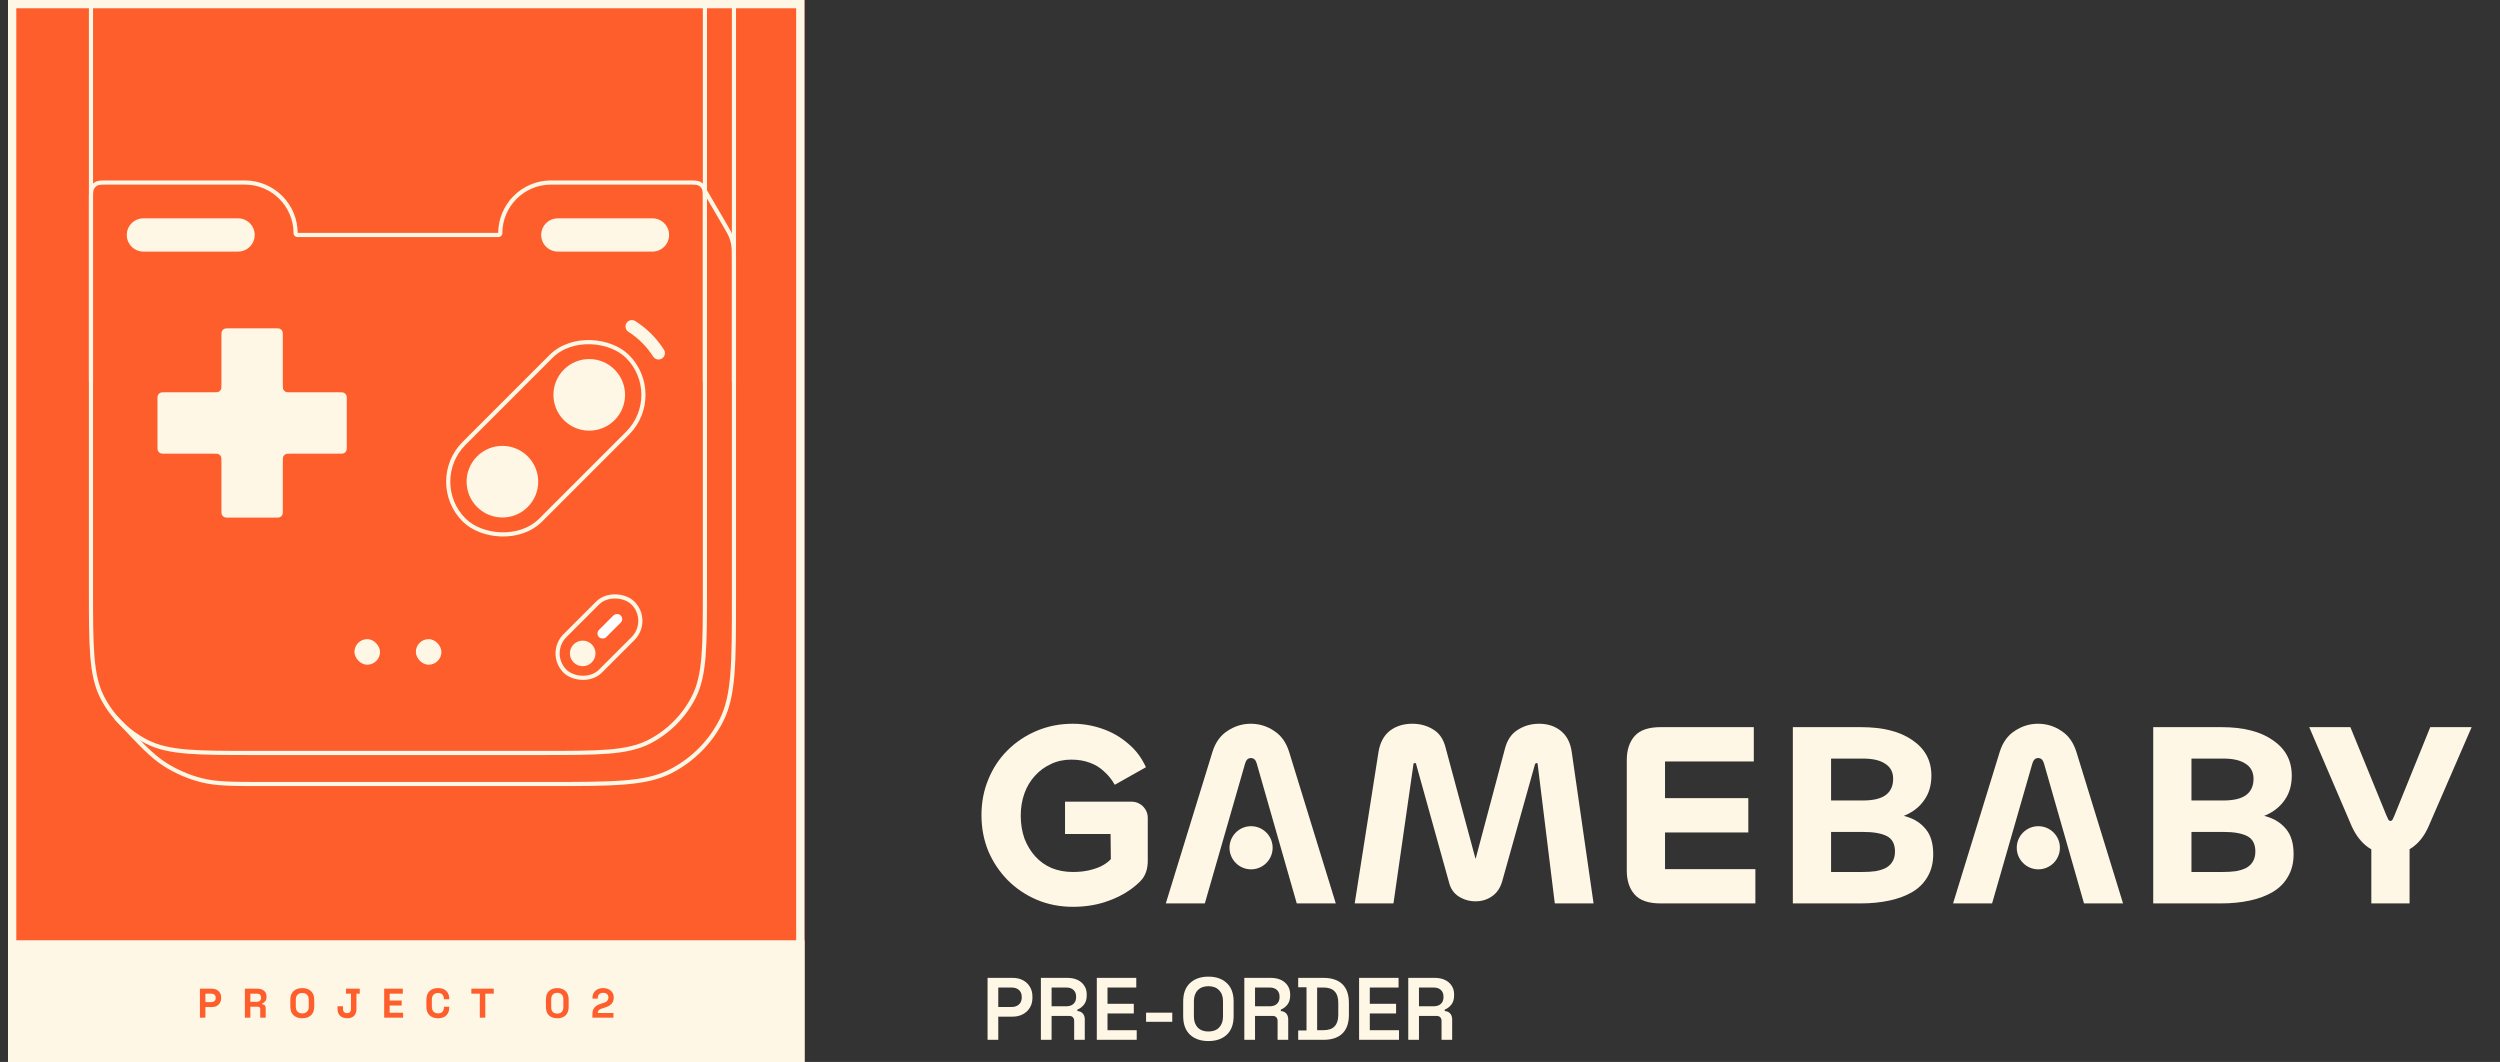 <svg xmlns="http://www.w3.org/2000/svg" fill="none" viewBox="0 0 226 96" height="96" width="226">
<rect x="0" y="0" width="226" height="96" fill="#333333" stroke="none"/>
<g clip-path="url(#clip0_108_2057)">
<path fill="#FE5E2C" d="M0.724 0H72.724V96H0.724V0Z"></path>
<path fill="#FE5E2C" d="M22.149 16.5H9.704C9.186 16.5 8.927 16.5 8.729 16.601C8.555 16.689 8.413 16.831 8.324 17.005C8.224 17.203 8.224 17.462 8.224 17.98V53.269C8.224 58.449 8.224 61.039 9.232 63.018C10.119 64.759 11.534 66.174 13.274 67.061C15.253 68.069 17.843 68.069 23.024 68.069H48.924C54.104 68.069 56.694 68.069 58.673 67.061C60.413 66.174 61.829 64.759 62.715 63.018C63.724 61.039 63.724 58.449 63.724 53.269V17.98C63.724 17.462 63.724 17.203 63.623 17.005C63.534 16.831 63.393 16.689 63.219 16.601C63.021 16.5 62.762 16.5 62.244 16.5H49.798C47.27 16.507 45.224 18.558 45.224 21.088C45.224 21.172 45.155 21.241 45.071 21.241H26.877C26.792 21.241 26.724 21.172 26.724 21.088C26.724 18.558 24.677 16.507 22.149 16.5Z" clip-rule="evenodd" fill-rule="evenodd"></path>
<path fill="#FEF7E6" d="M22.149 16.5L22.15 16.312H22.149V16.5ZM8.729 16.601L8.644 16.434L8.644 16.434L8.729 16.601ZM8.324 17.005L8.157 16.92L8.157 16.92L8.324 17.005ZM9.232 63.018L9.065 63.103L9.065 63.103L9.232 63.018ZM13.274 67.061L13.189 67.228L13.189 67.228L13.274 67.061ZM58.673 67.061L58.758 67.228L58.758 67.228L58.673 67.061ZM62.715 63.018L62.883 63.103L62.883 63.103L62.715 63.018ZM63.623 17.005L63.79 16.92L63.79 16.92L63.623 17.005ZM63.219 16.601L63.304 16.434L63.304 16.434L63.219 16.601ZM49.798 16.5V16.312L49.798 16.312L49.798 16.5ZM9.704 16.688H22.149V16.312H9.704V16.688ZM8.814 16.768C8.882 16.733 8.969 16.711 9.111 16.7C9.256 16.688 9.442 16.688 9.704 16.688V16.312C9.448 16.312 9.244 16.312 9.081 16.326C8.915 16.339 8.773 16.368 8.644 16.434L8.814 16.768ZM8.492 17.09C8.562 16.951 8.675 16.839 8.814 16.768L8.644 16.434C8.434 16.54 8.264 16.711 8.157 16.92L8.492 17.09ZM8.411 17.98C8.411 17.718 8.411 17.533 8.423 17.388C8.435 17.245 8.457 17.158 8.492 17.09L8.157 16.92C8.091 17.05 8.063 17.191 8.049 17.357C8.036 17.521 8.036 17.724 8.036 17.98H8.411ZM8.411 53.269V17.98H8.036V53.269H8.411ZM9.399 62.933C8.911 61.974 8.662 60.86 8.537 59.329C8.411 57.796 8.411 55.862 8.411 53.269H8.036C8.036 55.856 8.036 57.807 8.163 59.359C8.29 60.913 8.545 62.083 9.065 63.103L9.399 62.933ZM13.359 66.894C11.654 66.025 10.268 64.638 9.399 62.933L9.065 63.103C9.97 64.879 11.413 66.323 13.189 67.228L13.359 66.894ZM23.024 67.881C20.43 67.881 18.497 67.881 16.963 67.756C15.433 67.631 14.318 67.382 13.359 66.894L13.189 67.228C14.209 67.747 15.379 68.003 16.933 68.13C18.485 68.256 20.436 68.256 23.024 68.256V67.881ZM48.924 67.881H23.024V68.256H48.924V67.881ZM58.588 66.894C57.629 67.382 56.515 67.631 54.984 67.756C53.451 67.881 51.517 67.881 48.924 67.881V68.256C51.511 68.256 53.462 68.256 55.014 68.13C56.568 68.003 57.738 67.747 58.758 67.228L58.588 66.894ZM62.548 62.933C61.679 64.638 60.293 66.025 58.588 66.894L58.758 67.228C60.534 66.323 61.978 64.879 62.883 63.103L62.548 62.933ZM63.536 53.269C63.536 55.862 63.536 57.796 63.411 59.329C63.286 60.86 63.037 61.974 62.548 62.933L62.883 63.103C63.402 62.083 63.657 60.913 63.785 59.359C63.911 57.807 63.911 55.856 63.911 53.269H63.536ZM63.536 17.98V53.269H63.911V17.98H63.536ZM63.456 17.09C63.49 17.158 63.513 17.245 63.524 17.388C63.536 17.533 63.536 17.718 63.536 17.98H63.911C63.911 17.724 63.911 17.521 63.898 17.357C63.884 17.191 63.856 17.05 63.79 16.92L63.456 17.09ZM63.133 16.768C63.272 16.839 63.385 16.951 63.456 17.09L63.79 16.92C63.683 16.711 63.513 16.54 63.304 16.434L63.133 16.768ZM62.244 16.688C62.506 16.688 62.691 16.688 62.836 16.7C62.979 16.711 63.065 16.733 63.133 16.768L63.304 16.434C63.174 16.368 63.032 16.339 62.866 16.326C62.703 16.312 62.5 16.312 62.244 16.312V16.688ZM49.798 16.688H62.244V16.312H49.798V16.688ZM49.798 16.312C47.167 16.32 45.036 18.455 45.036 21.088H45.411C45.411 18.662 47.374 16.694 49.799 16.688L49.798 16.312ZM45.036 21.088C45.036 21.069 45.052 21.053 45.071 21.053V21.428C45.259 21.428 45.411 21.276 45.411 21.088H45.036ZM45.071 21.053H26.877V21.428H45.071V21.053ZM26.877 21.053C26.896 21.053 26.911 21.069 26.911 21.088H26.536C26.536 21.276 26.689 21.428 26.877 21.428V21.053ZM26.911 21.088C26.911 18.455 24.781 16.32 22.15 16.312L22.149 16.688C24.573 16.694 26.536 18.662 26.536 21.088H26.911Z"></path>
<rect fill="#FEF7E6" rx="1.156" height="2.312" width="2.312" y="57.778" x="32.042"></rect>
<rect fill="#FEF7E6" rx="1.156" height="2.312" width="2.312" y="57.778" x="37.592"></rect>
<path fill="#FEF7E6" d="M25.567 30.401C25.567 30.149 25.567 30.023 25.518 29.927C25.475 29.842 25.406 29.773 25.322 29.73C25.225 29.681 25.099 29.681 24.847 29.681H20.737C20.485 29.681 20.359 29.681 20.263 29.73C20.178 29.773 20.11 29.842 20.066 29.927C20.017 30.023 20.017 30.149 20.017 30.401V34.743C20.017 34.995 20.017 35.121 19.968 35.217C19.925 35.301 19.856 35.37 19.772 35.413C19.675 35.463 19.549 35.463 19.297 35.463H14.956C14.704 35.463 14.578 35.463 14.482 35.512C14.397 35.555 14.328 35.624 14.285 35.708C14.236 35.804 14.236 35.931 14.236 36.183V40.293C14.236 40.545 14.236 40.671 14.285 40.767C14.328 40.852 14.397 40.92 14.482 40.964C14.578 41.013 14.704 41.013 14.956 41.013H19.297C19.549 41.013 19.675 41.013 19.772 41.062C19.856 41.105 19.925 41.174 19.968 41.258C20.017 41.355 20.017 41.48 20.017 41.733V46.074C20.017 46.326 20.017 46.452 20.066 46.548C20.11 46.633 20.178 46.702 20.263 46.745C20.359 46.794 20.485 46.794 20.737 46.794H24.847C25.099 46.794 25.225 46.794 25.322 46.745C25.406 46.702 25.475 46.633 25.518 46.548C25.567 46.452 25.567 46.326 25.567 46.074V41.733C25.567 41.48 25.567 41.355 25.616 41.258C25.66 41.174 25.728 41.105 25.813 41.062C25.909 41.013 26.035 41.013 26.287 41.013H30.629C30.881 41.013 31.007 41.013 31.103 40.964C31.188 40.92 31.256 40.852 31.299 40.767C31.349 40.671 31.349 40.545 31.349 40.293V36.183C31.349 35.931 31.349 35.804 31.299 35.708C31.256 35.624 31.188 35.555 31.103 35.512C31.007 35.463 30.881 35.463 30.629 35.463H26.287C26.035 35.463 25.909 35.463 25.813 35.413C25.728 35.37 25.66 35.301 25.616 35.217C25.567 35.121 25.567 34.995 25.567 34.743V30.401Z" clip-rule="evenodd" fill-rule="evenodd"></path>
<rect stroke-width="0.375" stroke="#FEF7E6" transform="rotate(-45 49.468 59.068)" rx="2.269" height="4.537" width="8.7" y="59.068" x="49.468"></rect>
<circle fill="#FEF7E6" transform="rotate(-45 52.676 59.068)" r="1.156" cy="59.068" cx="52.676"></circle>
<rect fill="white" transform="rotate(-45 53.821 57.269)" rx="0.463" height="0.925" width="2.775" y="57.269" x="53.821"></rect>
<rect stroke-width="0.375" stroke="#FEF7E6" transform="rotate(-45 38.489 43.544)" rx="4.9" height="9.8" width="20.9" y="43.544" x="38.489"></rect>
<circle fill="#FEF7E6" transform="rotate(-45 45.418 43.544)" r="3.237" cy="43.544" cx="45.418"></circle>
<circle fill="#FEF7E6" transform="rotate(-45 53.267 35.695)" r="3.237" cy="35.695" cx="53.267"></circle>
<path fill="#FEF7E6" d="M56.636 29.202C56.807 28.933 57.164 28.854 57.434 29.025C58.474 29.688 59.356 30.57 60.019 31.61C60.19 31.879 60.111 32.237 59.842 32.408C59.572 32.58 59.215 32.5 59.043 32.231C58.472 31.334 57.71 30.572 56.813 30C56.543 29.829 56.464 29.472 56.636 29.202Z" clip-rule="evenodd" fill-rule="evenodd"></path>
<path fill="#FEF7E6" d="M11.461 21.241C11.461 20.41 12.134 19.738 12.964 19.738H21.521C22.351 19.738 23.024 20.41 23.024 21.241V21.241C23.024 22.071 22.351 22.744 21.521 22.744H12.964C12.134 22.744 11.461 22.071 11.461 21.241V21.241Z"></path>
<path fill="#FEF7E6" d="M48.924 21.241C48.924 20.41 49.597 19.738 50.427 19.738H58.983C59.813 19.738 60.486 20.41 60.486 21.241V21.241C60.486 22.071 59.813 22.744 58.983 22.744H50.427C49.597 22.744 48.924 22.071 48.924 21.241V21.241Z"></path>
<path stroke-width="0.375" stroke="#FEF7E6" d="M10.474 64.875L10.765 65.186C12.731 67.283 13.714 68.331 14.879 69.082C15.913 69.748 17.048 70.24 18.241 70.538C19.586 70.875 21.023 70.875 23.897 70.875H49.549C55.429 70.875 58.37 70.875 60.615 69.731C62.591 68.724 64.198 67.118 65.204 65.142C66.349 62.896 66.349 59.956 66.349 54.075V23.372C66.349 22.768 66.349 22.466 66.302 22.172C66.26 21.911 66.191 21.655 66.095 21.409C65.988 21.131 65.836 20.871 65.531 20.349L63.724 17.25"></path>
<path stroke-width="0.375" stroke="#FEF7E6" d="M66.349 0L66.349 34.5"></path>
<path stroke-width="0.375" stroke="#FEF7E6" d="M63.724 0L63.724 34.5"></path>
<path stroke-width="0.375" stroke="#FEF7E6" d="M8.224 0L8.224 34.5"></path>
<rect fill="#FEF7E6" transform="translate(0.724 85)" height="11" width="72"></rect>
<path fill="#FE5E2C" d="M18.073 92V89.375H19.153C19.318 89.375 19.463 89.409 19.588 89.476C19.716 89.541 19.815 89.634 19.885 89.754C19.957 89.874 19.993 90.016 19.993 90.181V90.234C19.993 90.396 19.956 90.539 19.881 90.661C19.808 90.781 19.708 90.875 19.581 90.942C19.456 91.007 19.313 91.04 19.153 91.04H18.568V92H18.073ZM18.568 90.59H19.105C19.222 90.59 19.317 90.558 19.39 90.493C19.462 90.427 19.498 90.339 19.498 90.226V90.189C19.498 90.076 19.462 89.987 19.39 89.922C19.317 89.858 19.222 89.825 19.105 89.825H18.568V90.59ZM22.137 92V89.375H23.277C23.442 89.375 23.585 89.404 23.708 89.461C23.83 89.519 23.925 89.6 23.993 89.705C24.06 89.81 24.094 89.934 24.094 90.076V90.121C24.094 90.279 24.057 90.406 23.982 90.504C23.907 90.601 23.814 90.672 23.704 90.718V90.785C23.804 90.79 23.882 90.825 23.937 90.89C23.992 90.953 24.019 91.036 24.019 91.141V92H23.524V91.213C23.524 91.153 23.508 91.104 23.475 91.066C23.445 91.029 23.394 91.01 23.322 91.01H22.632V92H22.137ZM22.632 90.56H23.224C23.342 90.56 23.433 90.529 23.498 90.466C23.565 90.401 23.599 90.316 23.599 90.211V90.174C23.599 90.069 23.567 89.985 23.502 89.922C23.437 89.858 23.344 89.825 23.224 89.825H22.632V90.56ZM27.326 92.052C26.996 92.052 26.733 91.963 26.538 91.782C26.343 91.6 26.246 91.34 26.246 91.002V90.373C26.246 90.035 26.343 89.776 26.538 89.596C26.733 89.414 26.996 89.323 27.326 89.323C27.656 89.323 27.919 89.414 28.113 89.596C28.308 89.776 28.406 90.035 28.406 90.373V91.002C28.406 91.34 28.308 91.6 28.113 91.782C27.919 91.963 27.656 92.052 27.326 92.052ZM27.326 91.61C27.511 91.61 27.655 91.556 27.757 91.449C27.86 91.341 27.911 91.198 27.911 91.017V90.358C27.911 90.177 27.86 90.034 27.757 89.926C27.655 89.819 27.511 89.765 27.326 89.765C27.143 89.765 27 89.819 26.895 89.926C26.792 90.034 26.741 90.177 26.741 90.358V91.017C26.741 91.198 26.792 91.341 26.895 91.449C27 91.556 27.143 91.61 27.326 91.61ZM31.394 92.052C31.124 92.052 30.909 91.979 30.749 91.831C30.591 91.684 30.513 91.478 30.513 91.213V90.965H31.008V91.213C31.008 91.33 31.04 91.422 31.105 91.49C31.17 91.555 31.261 91.588 31.379 91.588C31.489 91.588 31.574 91.555 31.634 91.49C31.696 91.425 31.728 91.332 31.728 91.213V89.825H31.278V89.375H32.523V89.825H32.223V91.213C32.223 91.485 32.149 91.694 32.001 91.839C31.854 91.981 31.651 92.052 31.394 92.052ZM34.729 92V89.375H36.416V89.825H35.224V90.451H36.312V90.901H35.224V91.55H36.439V92H34.729ZM39.603 92.052C39.278 92.052 39.02 91.963 38.83 91.782C38.64 91.6 38.545 91.34 38.545 91.002V90.373C38.545 90.035 38.64 89.776 38.83 89.596C39.02 89.414 39.278 89.323 39.603 89.323C39.925 89.323 40.174 89.411 40.349 89.589C40.527 89.764 40.615 90.005 40.615 90.312V90.335H40.128V90.297C40.128 90.142 40.084 90.015 39.997 89.915C39.912 89.815 39.78 89.765 39.603 89.765C39.428 89.765 39.29 89.819 39.19 89.926C39.09 90.034 39.04 90.18 39.04 90.365V91.01C39.04 91.192 39.09 91.339 39.19 91.449C39.29 91.556 39.428 91.61 39.603 91.61C39.78 91.61 39.912 91.56 39.997 91.46C40.084 91.358 40.128 91.23 40.128 91.078V91.01H40.615V91.062C40.615 91.37 40.527 91.612 40.349 91.79C40.174 91.965 39.925 92.052 39.603 92.052ZM43.375 92V89.825H42.61V89.375H44.635V89.825H43.87V92H43.375ZM50.378 92.052C50.068 92.052 49.819 91.968 49.632 91.797C49.444 91.625 49.351 91.365 49.351 91.017V90.358C49.351 90.02 49.444 89.764 49.632 89.589C49.819 89.411 50.068 89.323 50.378 89.323C50.691 89.323 50.939 89.411 51.124 89.589C51.312 89.764 51.406 90.02 51.406 90.358V91.017C51.406 91.365 51.312 91.625 51.124 91.797C50.939 91.968 50.691 92.052 50.378 92.052ZM50.378 91.625C50.566 91.625 50.703 91.574 50.791 91.471C50.881 91.369 50.926 91.222 50.926 91.032V90.335C50.926 90.142 50.876 89.998 50.776 89.9C50.678 89.8 50.546 89.75 50.378 89.75C50.206 89.75 50.071 89.801 49.973 89.904C49.878 90.006 49.831 90.15 49.831 90.335V91.032C49.831 91.23 49.876 91.379 49.966 91.479C50.058 91.576 50.196 91.625 50.378 91.625ZM53.552 92V91.685C53.552 91.502 53.582 91.351 53.642 91.231C53.702 91.109 53.788 91.009 53.901 90.931C54.016 90.851 54.156 90.786 54.321 90.736L54.572 90.657C54.665 90.627 54.742 90.591 54.805 90.549C54.867 90.504 54.915 90.45 54.947 90.388C54.982 90.325 55 90.254 55 90.174V90.159C55 90.034 54.957 89.935 54.872 89.862C54.787 89.787 54.671 89.75 54.523 89.75C54.379 89.75 54.261 89.79 54.171 89.87C54.084 89.948 54.04 90.06 54.04 90.207V90.275H53.56V90.215C53.56 90.025 53.602 89.864 53.687 89.731C53.772 89.599 53.887 89.498 54.032 89.427C54.18 89.358 54.343 89.323 54.523 89.323C54.703 89.323 54.866 89.358 55.011 89.427C55.156 89.495 55.27 89.591 55.352 89.716C55.437 89.839 55.48 89.984 55.48 90.151V90.189C55.48 90.356 55.445 90.499 55.375 90.616C55.307 90.731 55.215 90.826 55.097 90.901C54.98 90.974 54.846 91.034 54.696 91.081L54.456 91.156C54.349 91.189 54.265 91.225 54.205 91.265C54.145 91.302 54.102 91.345 54.077 91.392C54.055 91.438 54.044 91.493 54.044 91.558V91.573H55.457V92H53.552Z"></path>
</g>
<path stroke-width="0.75" stroke="#FEF7E6" d="M1.099 0.375H72.349V95.625H1.099V0.375Z"></path>
<g clip-path="url(#clip1_108_2057)">
<path fill="#FEF7E6" d="M93.719 81.337C94.73 81.763 95.819 81.976 96.987 81.976C98.028 81.976 98.991 81.834 99.875 81.55C100.759 81.266 101.533 80.887 102.196 80.414C102.547 80.163 102.858 79.897 103.129 79.615C103.586 79.141 103.758 78.477 103.758 77.818L103.758 73.933C103.758 73.126 103.103 72.471 102.296 72.471H96.279L96.279 75.396H100.396L100.42 77.667C100.183 77.92 99.891 78.133 99.544 78.306C99.212 78.464 98.834 78.591 98.407 78.685C97.981 78.78 97.508 78.827 96.987 78.827C96.292 78.827 95.653 78.709 95.069 78.472C94.485 78.22 93.988 77.865 93.577 77.407C93.167 76.949 92.843 76.412 92.607 75.797C92.386 75.165 92.275 74.479 92.275 73.737C92.275 73.011 92.386 72.34 92.607 71.725C92.828 71.109 93.143 70.58 93.554 70.138C93.964 69.68 94.445 69.325 94.998 69.073C95.55 68.804 96.166 68.67 96.845 68.67C97.476 68.67 98.036 68.765 98.526 68.954C99.015 69.128 99.441 69.388 99.804 69.736C100.183 70.067 100.507 70.47 100.775 70.943L103.592 69.357C103.198 68.489 102.653 67.77 101.959 67.202C101.28 66.618 100.507 66.176 99.638 65.876C98.77 65.576 97.886 65.427 96.987 65.427C95.819 65.427 94.73 65.64 93.719 66.066C92.709 66.492 91.825 67.084 91.068 67.841C90.326 68.583 89.75 69.459 89.339 70.47C88.929 71.464 88.724 72.537 88.724 73.69C88.724 74.842 88.929 75.923 89.339 76.933C89.765 77.928 90.349 78.804 91.091 79.561C91.849 80.319 92.725 80.911 93.719 81.337Z"></path>
<path fill="#FEF7E6" d="M105.389 81.669L109.603 67.984C109.871 67.115 110.329 66.476 110.976 66.066C111.623 65.64 112.318 65.427 113.06 65.427C113.833 65.427 114.536 65.64 115.167 66.066C115.814 66.476 116.272 67.115 116.54 67.984L120.755 81.669H117.227L113.604 69.002C113.51 68.686 113.336 68.528 113.084 68.528C112.831 68.528 112.657 68.686 112.563 69.002L108.916 81.669H105.389Z"></path>
<path fill="#FEF7E6" d="M122.465 81.669H125.969L127.768 69.144C127.768 69.081 127.776 69.041 127.792 69.025C127.823 68.994 127.863 68.978 127.91 68.978C127.942 68.978 127.965 68.986 127.981 69.002C128.013 69.017 128.029 69.057 128.029 69.12L130.988 79.751C131.13 80.335 131.43 80.769 131.888 81.053C132.346 81.337 132.843 81.479 133.38 81.479C133.948 81.479 134.445 81.329 134.871 81.029C135.313 80.729 135.621 80.28 135.795 79.68L138.754 69.12C138.77 69.073 138.786 69.041 138.801 69.025C138.833 68.994 138.865 68.978 138.896 68.978C138.943 68.978 138.975 68.994 138.991 69.025C139.007 69.041 139.015 69.088 139.015 69.167L140.553 81.669H144.058L142.092 68.031C141.982 67.179 141.658 66.531 141.122 66.09C140.585 65.647 139.922 65.427 139.133 65.427C138.423 65.427 137.783 65.608 137.215 65.971C136.647 66.318 136.26 66.879 136.055 67.652L133.427 77.525C133.427 77.557 133.419 77.581 133.403 77.596H133.38C133.364 77.596 133.356 77.573 133.356 77.525L130.68 67.581C130.491 66.823 130.12 66.279 129.568 65.947C129.015 65.6 128.384 65.427 127.673 65.427C126.868 65.427 126.19 65.64 125.637 66.066C125.101 66.492 124.761 67.123 124.619 67.96L122.465 81.669Z"></path>
<path fill="#FEF7E6" d="M180.771 67.984L176.557 81.669H180.085L183.731 69.002C183.826 68.686 183.999 68.528 184.252 68.528C184.504 68.528 184.678 68.686 184.773 69.002L188.395 81.669H191.923L187.709 67.984C187.44 67.115 186.982 66.476 186.335 66.066C185.704 65.64 185.002 65.427 184.228 65.427C183.486 65.427 182.792 65.64 182.145 66.066C181.497 66.476 181.04 67.115 180.771 67.984Z"></path>
<path fill="#FEF7E6" d="M194.651 81.669H200.76C201.722 81.669 202.598 81.582 203.388 81.408C204.193 81.234 204.887 80.974 205.471 80.627C206.071 80.264 206.529 79.798 206.844 79.23C207.176 78.662 207.342 77.991 207.342 77.217C207.342 76.255 207.121 75.505 206.679 74.968C206.237 74.416 205.637 74.029 204.879 73.808C204.812 73.788 204.745 73.77 204.677 73.752C204.729 73.732 204.781 73.711 204.832 73.69C205.558 73.374 206.126 72.916 206.537 72.316C206.963 71.717 207.176 70.983 207.176 70.115C207.176 68.757 206.608 67.692 205.471 66.918C204.351 66.129 202.796 65.734 200.807 65.734H194.651V81.669ZM198.108 78.827V75.205H200.973C201.936 75.205 202.662 75.331 203.151 75.584C203.64 75.836 203.885 76.302 203.885 76.981C203.885 77.344 203.806 77.651 203.648 77.904C203.506 78.141 203.301 78.33 203.033 78.472C202.78 78.599 202.472 78.693 202.109 78.756C201.762 78.804 201.375 78.827 200.949 78.827H198.108ZM198.108 72.364V68.576H200.996C201.88 68.576 202.551 68.733 203.009 69.049C203.482 69.349 203.719 69.799 203.719 70.399C203.719 71.046 203.498 71.535 203.056 71.867C202.614 72.198 201.92 72.364 200.973 72.364H198.108Z" clip-rule="evenodd" fill-rule="evenodd"></path>
<path fill="#FEF7E6" d="M214.368 81.669H217.825V76.767C217.912 76.716 217.999 76.661 218.085 76.602C218.701 76.16 219.19 75.521 219.553 74.684L223.436 65.734H219.695L216.451 73.737C216.388 73.879 216.333 73.997 216.286 74.092C216.238 74.171 216.175 74.21 216.096 74.21C216.017 74.21 215.954 74.171 215.907 74.092C215.875 74.013 215.82 73.895 215.741 73.737L212.474 65.734H208.756L212.592 74.684C212.971 75.521 213.468 76.16 214.084 76.602C214.177 76.667 214.272 76.727 214.368 76.781V81.669Z"></path>
<path fill="#FEF7E6" d="M162.073 81.669H168.181C169.144 81.669 170.02 81.582 170.809 81.408C171.614 81.234 172.309 80.974 172.893 80.627C173.493 80.264 173.95 79.798 174.266 79.23C174.598 78.662 174.763 77.991 174.763 77.217C174.763 76.255 174.542 75.505 174.1 74.968C173.658 74.416 173.059 74.029 172.301 73.808C172.234 73.788 172.167 73.77 172.098 73.752C172.151 73.732 172.202 73.711 172.254 73.69C172.98 73.374 173.548 72.916 173.958 72.316C174.385 71.717 174.598 70.983 174.598 70.115C174.598 68.757 174.029 67.692 172.893 66.918C171.772 66.129 170.217 65.734 168.229 65.734H162.073V81.669ZM165.529 78.827V75.205H168.394C169.357 75.205 170.083 75.331 170.573 75.584C171.062 75.836 171.307 76.302 171.307 76.981C171.307 77.344 171.228 77.651 171.07 77.904C170.928 78.141 170.723 78.33 170.454 78.472C170.202 78.599 169.894 78.693 169.531 78.756C169.184 78.804 168.797 78.827 168.371 78.827H165.529ZM165.529 72.364V68.576H168.418C169.302 68.576 169.973 68.733 170.431 69.049C170.904 69.349 171.141 69.799 171.141 70.399C171.141 71.046 170.92 71.535 170.478 71.867C170.036 72.198 169.341 72.364 168.394 72.364H165.529Z" clip-rule="evenodd" fill-rule="evenodd"></path>
<path fill="#FEF7E6" d="M158.686 81.669H150.115C149.026 81.669 148.245 81.4 147.771 80.864C147.298 80.327 147.061 79.609 147.061 78.709V68.718C147.061 67.802 147.298 67.076 147.771 66.539C148.245 66.003 149.026 65.734 150.115 65.734H158.544V68.836H150.518V72.151H158.047V75.252H150.518V78.567H158.686V81.669Z"></path>
<path fill="#FEF7E6" d="M115.046 76.638C115.046 77.715 114.173 78.588 113.096 78.588C112.02 78.588 111.147 77.715 111.147 76.638C111.147 75.561 112.02 74.688 113.096 74.688C114.173 74.688 115.046 75.561 115.046 76.638Z"></path>
<path fill="#FEF7E6" d="M184.265 78.588C185.342 78.588 186.215 77.715 186.215 76.638C186.215 75.561 185.342 74.688 184.265 74.688C183.188 74.688 182.315 75.561 182.315 76.638C182.315 77.715 183.188 78.588 184.265 78.588Z"></path>
</g>
<path fill="#FEF7E6" d="M89.276 94V88.4H91.54C91.892 88.4 92.201 88.469 92.468 88.608C92.734 88.747 92.945 88.944 93.1 89.2C93.254 89.451 93.332 89.749 93.332 90.096V90.208C93.332 90.549 93.252 90.848 93.092 91.104C92.937 91.36 92.724 91.557 92.452 91.696C92.185 91.835 91.881 91.904 91.54 91.904H90.244V94H89.276ZM90.244 91.032H91.444C91.721 91.032 91.942 90.957 92.108 90.808C92.278 90.659 92.364 90.453 92.364 90.192V90.112C92.364 89.851 92.281 89.645 92.116 89.496C91.95 89.347 91.726 89.272 91.444 89.272H90.244V91.032ZM94.096 94V88.4H96.488C96.84 88.4 97.147 88.461 97.408 88.584C97.669 88.707 97.872 88.88 98.016 89.104C98.165 89.323 98.24 89.587 98.24 89.896V89.984C98.24 90.331 98.157 90.608 97.992 90.816C97.827 91.024 97.627 91.176 97.392 91.272V91.4C97.6 91.411 97.763 91.483 97.88 91.616C98.003 91.749 98.064 91.928 98.064 92.152V94H97.104V92.288C97.104 92.155 97.067 92.048 96.992 91.968C96.923 91.883 96.808 91.84 96.648 91.84H95.064V94H94.096ZM95.064 90.968H96.392C96.669 90.968 96.885 90.896 97.04 90.752C97.2 90.603 97.28 90.405 97.28 90.16V90.088C97.28 89.837 97.203 89.64 97.048 89.496C96.893 89.347 96.675 89.272 96.392 89.272H95.064V90.968ZM99.151 94V88.4H102.719V89.272H100.119V90.744H102.495V91.616H100.119V93.128H102.759V94H99.151ZM103.604 92.368V91.544H105.972V92.368H103.604ZM109.24 94.112C108.547 94.112 107.992 93.92 107.576 93.536C107.165 93.147 106.96 92.589 106.96 91.864V90.536C106.96 89.811 107.165 89.256 107.576 88.872C107.992 88.483 108.547 88.288 109.24 88.288C109.939 88.288 110.493 88.483 110.904 88.872C111.315 89.256 111.52 89.811 111.52 90.536V91.864C111.52 92.589 111.315 93.147 110.904 93.536C110.493 93.92 109.939 94.112 109.24 94.112ZM109.24 93.248C109.656 93.248 109.979 93.128 110.208 92.888C110.443 92.643 110.56 92.312 110.56 91.896V90.504C110.56 90.088 110.443 89.76 110.208 89.52C109.979 89.275 109.656 89.152 109.24 89.152C108.829 89.152 108.507 89.275 108.272 89.52C108.043 89.76 107.928 90.088 107.928 90.504V91.896C107.928 92.312 108.043 92.643 108.272 92.888C108.507 93.128 108.829 93.248 109.24 93.248ZM112.487 94V88.4H114.879C115.231 88.4 115.537 88.461 115.799 88.584C116.06 88.707 116.263 88.88 116.407 89.104C116.556 89.323 116.631 89.587 116.631 89.896V89.984C116.631 90.331 116.548 90.608 116.383 90.816C116.217 91.024 116.017 91.176 115.783 91.272V91.4C115.991 91.411 116.153 91.483 116.271 91.616C116.393 91.749 116.455 91.928 116.455 92.152V94H115.495V92.288C115.495 92.155 115.457 92.048 115.383 91.968C115.313 91.883 115.199 91.84 115.039 91.84H113.455V94H112.487ZM113.455 90.968H114.783C115.06 90.968 115.276 90.896 115.431 90.752C115.591 90.603 115.671 90.405 115.671 90.16V90.088C115.671 89.837 115.593 89.64 115.439 89.496C115.284 89.347 115.065 89.272 114.783 89.272H113.455V90.968ZM117.357 94V93.152H118.109V89.248H117.357V88.4H119.637C120.384 88.4 120.955 88.589 121.349 88.968C121.744 89.347 121.941 89.915 121.941 90.672V91.728C121.941 92.485 121.744 93.053 121.349 93.432C120.955 93.811 120.384 94 119.637 94H117.357ZM119.069 93.128H119.645C120.099 93.128 120.435 93.011 120.653 92.776C120.872 92.541 120.981 92.203 120.981 91.76V90.648C120.981 90.195 120.872 89.853 120.653 89.624C120.435 89.389 120.099 89.272 119.645 89.272H119.069V93.128ZM122.862 94V88.4H126.43V89.272H123.83V90.744H126.206V91.616H123.83V93.128H126.47V94H122.862ZM127.307 94V88.4H129.699C130.051 88.4 130.358 88.461 130.619 88.584C130.88 88.707 131.083 88.88 131.227 89.104C131.376 89.323 131.451 89.587 131.451 89.896V89.984C131.451 90.331 131.368 90.608 131.203 90.816C131.038 91.024 130.838 91.176 130.603 91.272V91.4C130.811 91.411 130.974 91.483 131.091 91.616C131.214 91.749 131.275 91.928 131.275 92.152V94H130.315V92.288C130.315 92.155 130.278 92.048 130.203 91.968C130.134 91.883 130.019 91.84 129.859 91.84H128.275V94H127.307ZM128.275 90.968H129.603C129.88 90.968 130.096 90.896 130.251 90.752C130.411 90.603 130.491 90.405 130.491 90.16V90.088C130.491 89.837 130.414 89.64 130.259 89.496C130.104 89.347 129.886 89.272 129.603 89.272H128.275V90.968Z"></path>
<defs>
<clipPath id="clip0_108_2057">
<path fill="white" d="M0.724 0H72.724V96H0.724V0Z"></path>
</clipPath>
<clipPath id="clip1_108_2057">
<rect transform="translate(88.724 65.427)" fill="white" height="16.573" width="136"></rect>
</clipPath>
</defs>
</svg>
